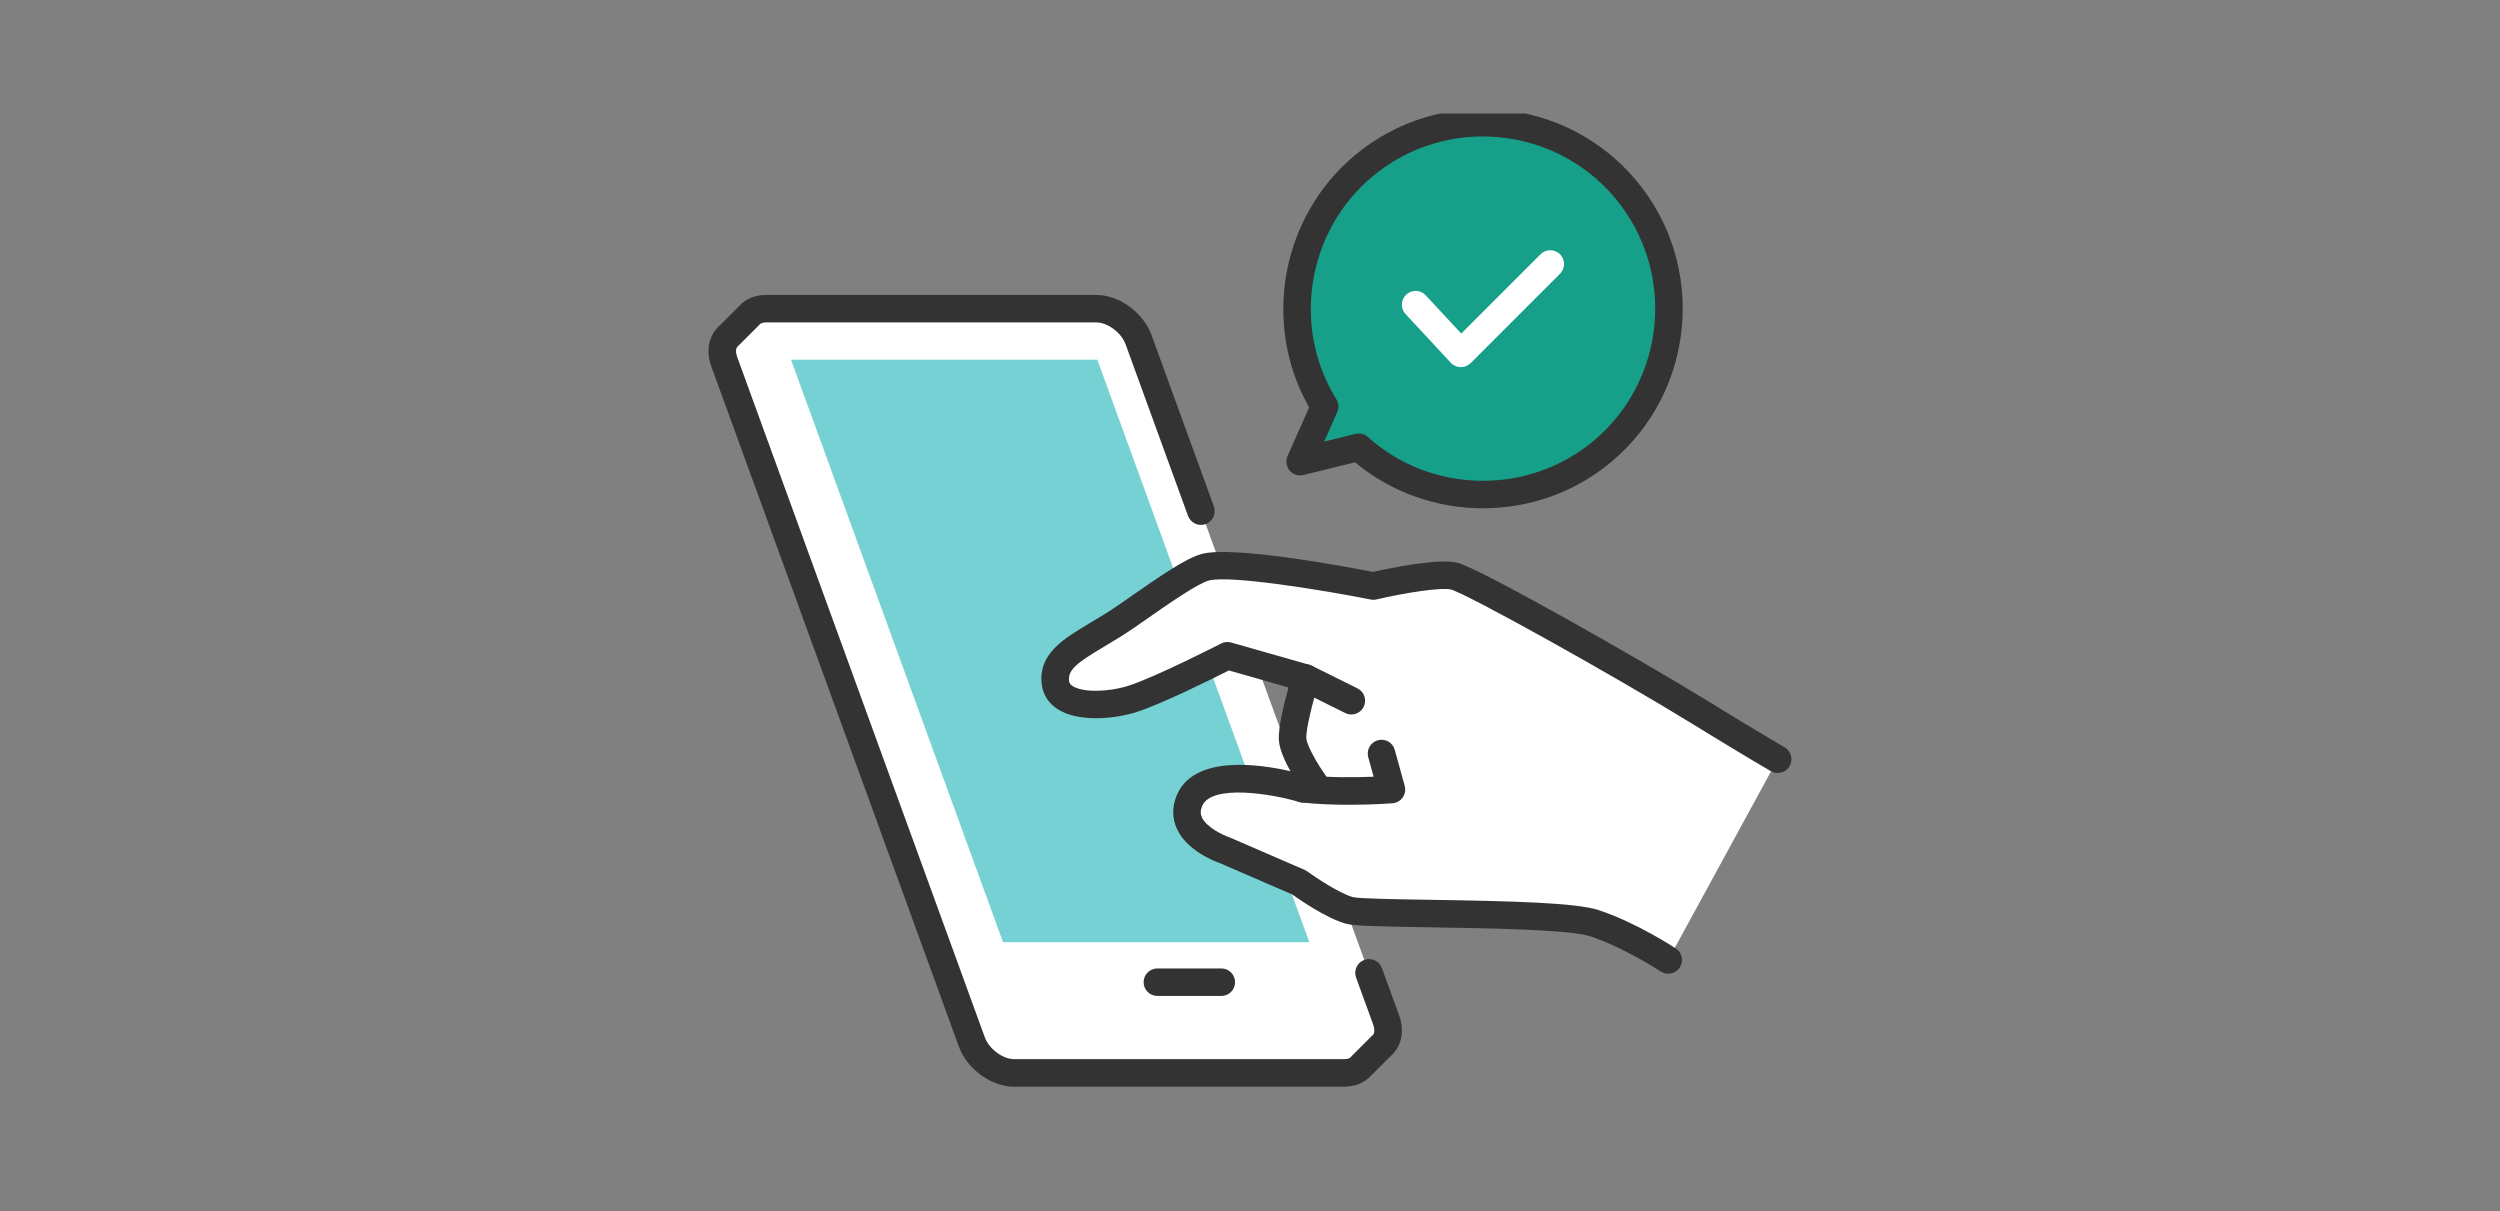 <svg fill="none" height="109" viewBox="0 0 225 109" width="225" xmlns="http://www.w3.org/2000/svg" xmlns:xlink="http://www.w3.org/1999/xlink"><rect x="0" y="0" width="225" height="109" fill="#808080" stroke="none"/><clipPath id="a"><path d="m63.767 10.217h97.466v88h-97.466z"/></clipPath><g clip-path="url(#a)"><path d="m124.752 91.788-1.54-4.229-15.124-41.554-5.617-15.434c-.56-1.538-2.262-2.786-3.8-2.786h-29.726c-.683 0-1.218.245-1.553.652l-1.792 1.788c-.581.497-.771 1.357-.416 2.333l22.283 61.219c.56 1.538 2.262 2.786 3.8 2.786h29.724c.682 0 1.218-.245 1.554-.652l1.768-1.77c.083-.068.158-.143.224-.225.419-.511.525-1.274.215-2.127z" fill="#fff"/><path d="m120.989 97.803h-29.724c-2.049 0-4.229-1.582-4.963-3.601l-22.283-61.221c-.513-1.409-.232-2.805.732-3.662l1.727-1.725c.588-.678 1.46-1.051 2.466-1.051h29.724c2.049 0 4.229 1.582 4.965 3.601l5.617 15.436c.233.642-.097 1.354-.741 1.587-.644.235-1.354-.097-1.588-.741l-5.617-15.436c-.381-1.049-1.614-1.971-2.636-1.971h-29.724c-.162 0-.453.025-.598.203-.026.031-.053.06-.08.089l-1.792 1.788c-.022.022-.044.043-.068.063-.193.165-.215.538-.058.971l22.283 61.219c.382 1.049 1.615 1.97 2.636 1.97h29.724c.161 0 .453-.025.598-.203.026-.031.051-.06.079-.087l1.768-1.77c.028-.029.057-.056.088-.08.021-.017.038-.032.051-.051 0 0 .002-.002.004-.003.148-.182.151-.526.008-.92l-1.54-4.229c-.233-.642.098-1.354.741-1.587.644-.235 1.354.097 1.588.741l1.539 4.229c.452 1.238.3 2.451-.414 3.328-.001.003-.005.005-.006.009-.104.126-.22.245-.344.352l-1.697 1.696c-.587.678-1.459 1.051-2.464 1.051z" fill="#333"/><path d="m71.191 32.372 19.082 52.429h27.568l-19.082-52.429z" fill="#75d1d3"/><path d="m109.919 89.635h-5.755c-.685 0-1.239-.555-1.239-1.238s.556-1.238 1.239-1.238h5.755c.684 0 1.238.555 1.238 1.238s-.555 1.238-1.238 1.238z" fill="#333"/><path d="m146.312 17.037c-5.935-7.095-16.498-8.036-23.594-2.1-6.472 5.414-7.819 14.678-3.501 21.649l-2.206 4.961 5.273-1.294c6.099 5.482 15.455 5.793 21.927.378 7.095-5.936 8.035-16.499 2.1-23.594z" fill="#17a089"/><path d="m133.466 45.746c-4.105 0-8.204-1.383-11.508-4.137l-4.652 1.141c-.458.112-.942-.046-1.245-.409s-.373-.865-.182-1.298l1.945-4.375c-4.254-7.477-2.551-17.119 4.098-22.681 7.608-6.365 18.975-5.351 25.338 2.255 6.365 7.608 5.353 18.975-2.255 25.338-3.324 2.781-7.436 4.166-11.541 4.166zm-11.181-6.731c.301 0 .598.111.827.317 5.696 5.118 14.425 5.268 20.306.349 6.559-5.488 7.432-15.289 1.945-21.848-5.488-6.559-15.29-7.433-21.849-1.945-5.881 4.92-7.276 13.539-3.242 20.046.216.349.245.782.078 1.155l-1.179 2.652 2.819-.691c.097-.024.198-.036.295-.036z" fill="#333"/><path d="m131.481 33.045s-.015 0-.022 0c-.335-.007-.655-.148-.884-.395l-4.075-4.384c-.467-.501-.438-1.284.063-1.751.5-.465 1.284-.438 1.75.063l3.201 3.442 7.136-7.136c.484-.484 1.267-.484 1.753 0 .483.484.483 1.269 0 1.752l-8.044 8.044c-.234.232-.549.363-.876.363z" fill="#fff"/><path d="m130.873 51.85c-1.693-.412-7.27.891-7.27.891s-12.303-2.436-15.112-1.693c-1.311.347-3.83 2.136-7.019 4.357-3.636 2.533-6.812 3.412-6.482 6.05.291 2.325 4.418 2.241 6.937 1.444 2.519-.795 8.547-3.881 8.547-3.881l7.03 2.003s-1.291 4.19-1.168 5.552c.123 1.363 1.982 3.963 1.982 3.963l-1.032.455s-8.71-2.662-10.248 1.09c-1.219 2.975 3.207 4.447 3.207 4.447l6.668 2.89s2.85 2.064 4.543 2.519c1.693.455 18.738.053 22.047 1.151 3.311 1.099 6.636 3.306 6.636 3.306l9.853-18.066s-2.592-1.502-6.985-4.209c-6.346-3.91-20.443-11.858-22.136-12.271z" fill="#fff"/><g fill="#333"><path d="m150.141 87.634c-.235 0-.473-.066-.683-.206-.032-.021-3.233-2.132-6.341-3.163-1.839-.61-9.408-.729-14.417-.807-4.439-.07-6.789-.116-7.562-.324-1.719-.462-4.219-2.192-4.836-2.631l-6.501-2.817c-.489-.17-2.972-1.119-3.88-3.095-.431-.939-.439-1.969-.027-2.979 1.513-3.694 7.378-2.861 10.248-2.202-.494-.884-.964-1.913-1.037-2.725-.101-1.1.458-3.36.862-4.815l-5.365-1.529c-1.453.732-6.089 3.038-8.302 3.738-2.166.685-5.312.898-7.104-.25-.823-.528-1.32-1.296-1.436-2.223-.344-2.745 1.937-4.106 4.352-5.545.811-.484 1.729-1.03 2.652-1.674l.516-.359c3.16-2.202 5.442-3.793 6.893-4.176 2.831-.749 12.808 1.115 15.409 1.623 1.398-.319 5.83-1.255 7.582-.83 2 .487 16.676 8.834 22.494 12.42 4.325 2.666 6.93 4.176 6.956 4.192.591.342.794 1.1.451 1.693-.342.593-1.1.794-1.693.451-.025-.015-2.657-1.541-7.013-4.226-7.108-4.379-20.34-11.743-21.782-12.122-.866-.211-4.148.3-6.692.894-.172.041-.349.043-.523.009-4.65-.92-12.711-2.197-14.554-1.71-1.028.273-3.496 1.993-6.111 3.815l-.518.361c-.994.693-1.953 1.264-2.798 1.768-2.398 1.431-3.294 2.069-3.163 3.11.021.158.08.295.315.445.898.576 3.151.564 5.02-.027 2.391-.756 8.296-3.772 8.355-3.803.28-.143.603-.175.905-.088l7.031 2.003c.32.092.591.308.749.601.158.293.192.637.095.956-.585 1.904-1.18 4.386-1.117 5.075.063.702 1.085 2.417 1.756 3.357.216.303.286.688.186 1.047-.099.359-.355.656-.695.806l-1.032.455c-.271.119-.578.138-.86.051-2.392-.727-7.912-1.644-8.739.375-.155.378-.161.688-.017 1.003.424.93 1.965 1.63 2.471 1.802.032.01.068.024.099.037l6.668 2.89c.081.036.161.08.233.133.743.538 2.931 2.003 4.137 2.325.574.138 3.967.191 6.959.238 7.343.116 13.121.257 15.158.933 3.429 1.138 6.791 3.357 6.932 3.451.571.378.726 1.146.348 1.717-.239.359-.632.553-1.034.553z"/><path d="m121.38 72.43c-1.331 0-2.834-.049-4.232-.208-.68-.077-1.168-.69-1.092-1.369.077-.679.69-1.17 1.37-1.092 2.151.242 4.644.204 6.201.143l-.486-1.759c-.182-.659.207-1.342.866-1.523.659-.182 1.342.204 1.522.865l.895 3.243c.098.358.032.739-.181 1.042-.213.303-.55.494-.92.523-.112.009-1.809.135-3.944.135z"/><path d="m121.62 64.303c-.185 0-.373-.041-.55-.13l-4.116-2.042c-.614-.305-.864-1.047-.559-1.661.303-.613 1.047-.864 1.661-.559l4.116 2.042c.613.305.864 1.047.559 1.661-.216.436-.654.688-1.111.688z"/></g></g></svg>
